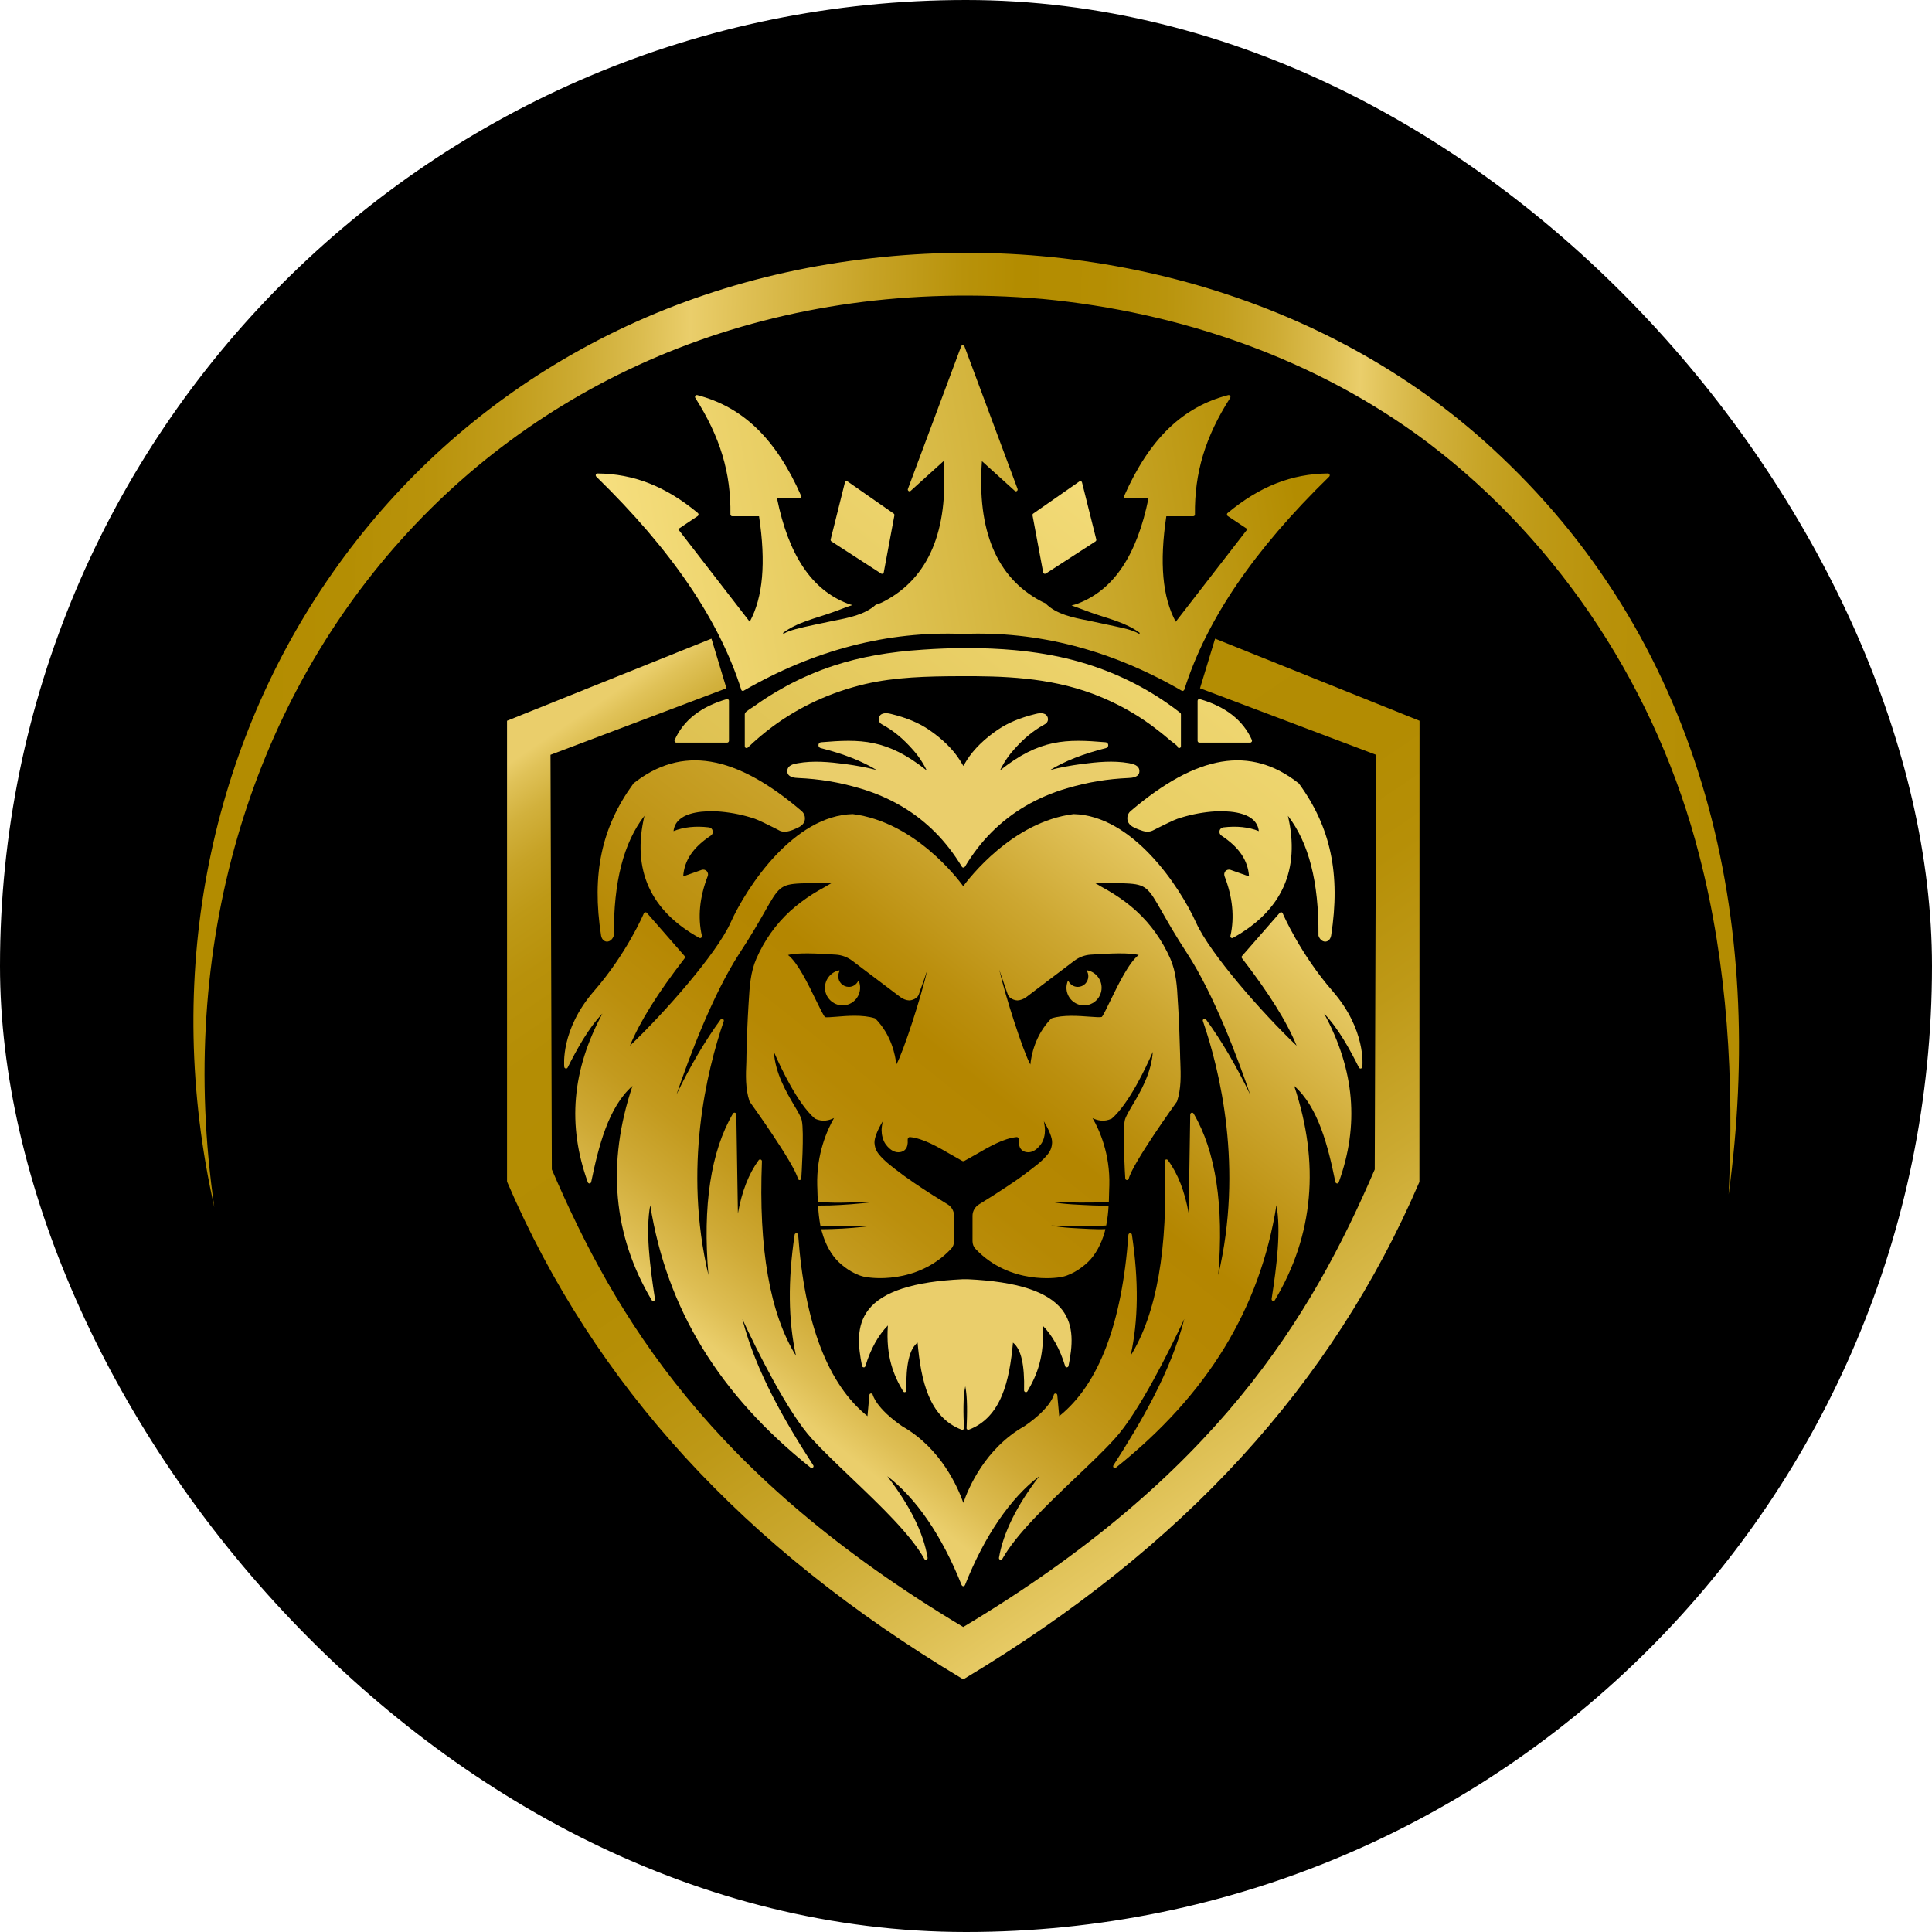 <svg xmlns="http://www.w3.org/2000/svg" fill="none" viewBox="0 0 16 16" height="16" width="16">
<rect fill="black" rx="8" height="16" width="16"></rect>
<path fill="url(#paint0_linear_5180_3351)" d="M5.601 6.15C5.596 6.15 5.591 6.147 5.588 6.143C5.586 6.139 5.585 6.134 5.587 6.129C5.659 5.966 5.804 5.852 6.018 5.79C6.022 5.788 6.027 5.789 6.031 5.792C6.034 5.795 6.037 5.799 6.037 5.804V6.135C6.037 6.143 6.03 6.15 6.022 6.15H5.601Z"></path>
<path fill="url(#paint1_linear_5180_3351)" d="M5.247 6.487C5.646 6.173 6.089 6.247 6.64 6.718C6.667 6.742 6.674 6.783 6.657 6.814C6.639 6.843 6.606 6.856 6.579 6.867L6.573 6.87C6.569 6.871 6.564 6.873 6.56 6.875C6.532 6.885 6.495 6.895 6.46 6.881C6.452 6.877 6.435 6.868 6.414 6.857C6.362 6.831 6.283 6.792 6.252 6.781C6.163 6.751 6.069 6.731 5.972 6.722C5.914 6.717 5.715 6.705 5.624 6.79C5.597 6.815 5.582 6.846 5.578 6.883C5.662 6.849 5.761 6.839 5.871 6.852C5.887 6.854 5.899 6.865 5.902 6.88C5.906 6.896 5.9 6.911 5.887 6.92C5.74 7.017 5.667 7.125 5.658 7.258L5.811 7.204C5.826 7.199 5.842 7.203 5.853 7.214C5.863 7.226 5.867 7.242 5.861 7.256C5.794 7.429 5.777 7.595 5.813 7.751C5.814 7.756 5.812 7.762 5.807 7.766C5.803 7.769 5.796 7.77 5.791 7.767C5.385 7.542 5.232 7.202 5.337 6.756C5.164 6.98 5.081 7.304 5.084 7.744C5.084 7.746 5.083 7.747 5.083 7.749C5.073 7.779 5.051 7.798 5.027 7.798C5.026 7.798 5.026 7.798 5.025 7.798C5.007 7.797 4.985 7.784 4.978 7.749C4.899 7.24 4.981 6.852 5.245 6.49C5.245 6.489 5.246 6.488 5.247 6.487Z"></path>
<path fill="url(#paint2_linear_5180_3351)" d="M7.297 4.75L6.886 4.484C6.88 4.48 6.878 4.474 6.879 4.468L6.997 3.996C6.998 3.991 7.001 3.987 7.006 3.985C7.01 3.984 7.015 3.984 7.019 3.987L7.401 4.253C7.406 4.256 7.408 4.262 7.407 4.268L7.319 4.74C7.318 4.745 7.315 4.749 7.31 4.751C7.309 4.752 7.307 4.752 7.305 4.752C7.302 4.752 7.299 4.751 7.297 4.75Z"></path>
<path fill="url(#paint3_linear_5180_3351)" d="M8.639 4.74L8.551 4.268C8.55 4.262 8.552 4.256 8.557 4.253L8.939 3.987C8.943 3.984 8.948 3.984 8.952 3.985C8.957 3.987 8.96 3.991 8.961 3.996L9.079 4.468C9.08 4.474 9.078 4.48 9.072 4.484L8.661 4.75C8.659 4.751 8.656 4.752 8.653 4.752C8.652 4.752 8.65 4.752 8.648 4.751C8.643 4.749 8.64 4.745 8.639 4.74Z"></path>
<path fill="#EACE6B" d="M6.996 6.327C7.093 6.34 7.18 6.356 7.26 6.377C7.138 6.303 6.989 6.244 6.796 6.195C6.784 6.192 6.777 6.181 6.778 6.169C6.779 6.157 6.788 6.148 6.8 6.147C7.124 6.12 7.345 6.117 7.675 6.381C7.666 6.361 7.655 6.342 7.644 6.323C7.62 6.283 7.592 6.244 7.56 6.209C7.48 6.118 7.401 6.052 7.309 6.002C7.289 5.992 7.277 5.976 7.277 5.956C7.277 5.938 7.287 5.921 7.302 5.914C7.327 5.902 7.355 5.906 7.381 5.913C7.511 5.945 7.607 5.986 7.691 6.042C7.804 6.119 7.891 6.204 7.949 6.295C7.959 6.311 7.968 6.327 7.978 6.343C7.988 6.327 7.997 6.311 8.007 6.295C8.065 6.204 8.152 6.119 8.265 6.042C8.349 5.986 8.445 5.945 8.575 5.913C8.602 5.906 8.629 5.902 8.654 5.914C8.669 5.921 8.679 5.938 8.679 5.956C8.679 5.976 8.667 5.992 8.646 6.002C8.555 6.052 8.476 6.118 8.396 6.209C8.364 6.244 8.336 6.283 8.312 6.323C8.301 6.342 8.291 6.361 8.281 6.381C8.611 6.117 8.832 6.12 9.156 6.147C9.168 6.148 9.177 6.157 9.178 6.169C9.179 6.181 9.172 6.192 9.16 6.195C8.967 6.244 8.818 6.303 8.697 6.377C8.776 6.356 8.863 6.34 8.96 6.327C9.085 6.311 9.218 6.297 9.349 6.32C9.38 6.326 9.436 6.336 9.436 6.386C9.437 6.439 9.37 6.442 9.348 6.443C9.169 6.451 9.011 6.477 8.837 6.528C8.713 6.564 8.597 6.614 8.493 6.675C8.39 6.735 8.296 6.808 8.212 6.892C8.129 6.975 8.055 7.071 7.991 7.178C7.988 7.182 7.983 7.185 7.978 7.185C7.973 7.185 7.968 7.182 7.966 7.178C7.901 7.071 7.827 6.975 7.744 6.892C7.66 6.808 7.566 6.735 7.463 6.675C7.359 6.614 7.243 6.564 7.119 6.528C6.945 6.477 6.787 6.451 6.608 6.443C6.586 6.442 6.519 6.439 6.52 6.386C6.52 6.336 6.576 6.326 6.605 6.321C6.738 6.297 6.871 6.311 6.996 6.327Z"></path>
<path fill="url(#paint4_linear_5180_3351)" d="M9.598 6.055C9.543 6.011 9.485 5.97 9.427 5.933C9.309 5.858 9.181 5.795 9.048 5.745C8.682 5.609 8.303 5.598 7.945 5.6C7.677 5.601 7.415 5.607 7.165 5.665C6.881 5.732 6.622 5.851 6.396 6.019C6.326 6.071 6.258 6.129 6.193 6.191C6.19 6.194 6.186 6.195 6.183 6.195C6.181 6.195 6.179 6.195 6.177 6.194C6.171 6.192 6.168 6.186 6.168 6.18V5.915C6.168 5.901 6.182 5.889 6.239 5.853C6.245 5.849 6.25 5.846 6.252 5.844C6.28 5.824 6.308 5.805 6.337 5.786C6.395 5.748 6.455 5.713 6.515 5.68C6.64 5.613 6.772 5.556 6.91 5.511C7.124 5.441 7.364 5.398 7.644 5.38C7.757 5.372 7.868 5.368 7.974 5.367C7.988 5.367 8.003 5.367 8.017 5.367C8.15 5.367 8.28 5.373 8.402 5.384C8.576 5.4 8.74 5.428 8.889 5.467C9.177 5.543 9.441 5.665 9.674 5.829C9.708 5.852 9.742 5.878 9.774 5.903C9.778 5.906 9.78 5.91 9.78 5.915V6.18C9.78 6.189 9.774 6.195 9.765 6.195C9.757 6.195 9.751 6.189 9.751 6.18C9.747 6.174 9.71 6.145 9.696 6.135C9.688 6.129 9.683 6.125 9.68 6.122C9.653 6.099 9.626 6.076 9.598 6.055Z"></path>
<path fill="url(#paint5_linear_5180_3351)" d="M10.368 6.129C10.369 6.134 10.369 6.139 10.366 6.143C10.363 6.147 10.359 6.15 10.354 6.15H9.933C9.924 6.15 9.918 6.143 9.918 6.135V5.804C9.918 5.799 9.92 5.795 9.924 5.792C9.927 5.789 9.932 5.788 9.937 5.79C10.151 5.852 10.296 5.966 10.368 6.129Z"></path>
<path fill="url(#paint6_linear_5180_3351)" d="M11.008 3.947C10.383 4.556 9.991 5.133 9.808 5.712C9.806 5.716 9.803 5.719 9.799 5.721C9.797 5.722 9.796 5.722 9.793 5.722C9.791 5.722 9.789 5.721 9.786 5.72C9.204 5.382 8.593 5.224 7.974 5.25C7.352 5.224 6.742 5.383 6.159 5.72C6.156 5.722 6.151 5.722 6.147 5.721C6.143 5.719 6.139 5.716 6.139 5.712C5.955 5.133 5.562 4.556 4.938 3.947C4.934 3.942 4.932 3.936 4.935 3.93C4.937 3.925 4.943 3.922 4.948 3.921C5.25 3.924 5.514 4.028 5.78 4.249C5.783 4.252 5.785 4.257 5.785 4.262C5.785 4.266 5.782 4.27 5.779 4.273L5.616 4.382L6.209 5.149C6.319 4.946 6.344 4.66 6.286 4.275H6.064C6.06 4.275 6.056 4.274 6.054 4.271C6.051 4.268 6.049 4.265 6.049 4.26C6.054 3.916 5.964 3.618 5.758 3.295C5.755 3.29 5.755 3.283 5.759 3.278C5.762 3.273 5.768 3.271 5.774 3.272C6.153 3.37 6.427 3.635 6.635 4.107C6.638 4.112 6.638 4.117 6.634 4.121C6.632 4.125 6.627 4.128 6.622 4.128H6.435C6.531 4.598 6.722 4.883 7.016 4.997C7.03 5.003 7.045 5.007 7.059 5.011C7.004 5.028 6.95 5.052 6.894 5.071C6.756 5.121 6.603 5.152 6.484 5.242L6.489 5.249C6.519 5.23 6.555 5.22 6.59 5.21C6.661 5.19 6.838 5.155 6.912 5.139C7.026 5.117 7.164 5.09 7.253 5.008C7.278 5.001 7.302 4.991 7.326 4.978C7.691 4.784 7.856 4.394 7.814 3.819L7.542 4.065C7.537 4.07 7.53 4.07 7.524 4.066C7.519 4.062 7.516 4.055 7.519 4.049L7.96 2.868C7.963 2.857 7.982 2.857 7.987 2.868L8.427 4.049C8.429 4.055 8.427 4.062 8.422 4.066C8.416 4.07 8.409 4.07 8.404 4.065L8.132 3.819C8.09 4.394 8.254 4.784 8.62 4.978C8.633 4.985 8.645 4.991 8.658 4.996C8.746 5.088 8.892 5.116 9.011 5.139L9.227 5.185C9.297 5.201 9.371 5.213 9.434 5.249L9.44 5.242C9.32 5.152 9.167 5.121 9.029 5.071C8.977 5.053 8.925 5.031 8.874 5.014C8.893 5.01 8.911 5.004 8.93 4.997C9.224 4.883 9.415 4.598 9.511 4.128H9.324C9.319 4.128 9.314 4.125 9.311 4.121C9.309 4.117 9.308 4.112 9.31 4.107C9.519 3.635 9.793 3.37 10.172 3.272C10.178 3.271 10.184 3.273 10.187 3.278C10.191 3.283 10.191 3.29 10.188 3.295C9.981 3.618 9.892 3.916 9.896 4.26C9.897 4.265 9.895 4.268 9.892 4.271C9.89 4.274 9.886 4.275 9.882 4.275H9.659C9.601 4.66 9.627 4.946 9.737 5.149L10.331 4.382L10.167 4.273C10.163 4.27 10.161 4.266 10.161 4.262C10.161 4.257 10.162 4.252 10.166 4.249C10.432 4.028 10.696 3.924 10.998 3.921C11.004 3.921 11.009 3.925 11.011 3.93C11.014 3.936 11.012 3.942 11.008 3.947Z"></path>
<path fill="url(#paint7_linear_5180_3351)" d="M10.758 6.49C11.021 6.851 11.103 7.24 11.024 7.748C11.017 7.784 10.995 7.797 10.977 7.798C10.977 7.798 10.976 7.798 10.975 7.798C10.951 7.798 10.929 7.779 10.919 7.749C10.919 7.747 10.919 7.746 10.919 7.744C10.922 7.304 10.839 6.98 10.666 6.756C10.77 7.202 10.617 7.542 10.211 7.767C10.206 7.77 10.2 7.769 10.195 7.766C10.19 7.762 10.188 7.756 10.19 7.751C10.225 7.595 10.208 7.429 10.141 7.256C10.136 7.241 10.139 7.225 10.149 7.214C10.16 7.203 10.176 7.199 10.191 7.204L10.344 7.258C10.335 7.125 10.262 7.017 10.115 6.92C10.102 6.911 10.096 6.895 10.1 6.88C10.103 6.865 10.116 6.854 10.131 6.852C10.242 6.839 10.341 6.849 10.425 6.883C10.421 6.846 10.405 6.815 10.379 6.79C10.287 6.705 10.088 6.717 10.03 6.722C9.933 6.731 9.84 6.751 9.751 6.781C9.719 6.792 9.64 6.831 9.588 6.857C9.567 6.868 9.55 6.877 9.542 6.88C9.507 6.895 9.47 6.885 9.443 6.874C9.438 6.873 9.433 6.871 9.429 6.869L9.423 6.867C9.396 6.856 9.363 6.843 9.346 6.814C9.328 6.783 9.335 6.742 9.362 6.718C9.914 6.247 10.356 6.173 10.755 6.487C10.756 6.487 10.757 6.488 10.758 6.49Z"></path>
<path fill="#EACE6B" d="M8.849 11.312C8.848 11.319 8.842 11.323 8.835 11.324C8.829 11.325 8.822 11.32 8.821 11.313C8.778 11.172 8.715 11.059 8.634 10.977C8.653 11.236 8.585 11.392 8.509 11.522C8.505 11.528 8.499 11.531 8.492 11.529C8.486 11.527 8.481 11.521 8.481 11.515C8.486 11.3 8.456 11.172 8.389 11.119C8.36 11.435 8.293 11.737 8.024 11.84C8.023 11.841 8.021 11.841 8.019 11.841C8.016 11.841 8.013 11.84 8.011 11.839C8.007 11.836 8.004 11.831 8.005 11.826C8.01 11.712 8.013 11.575 7.994 11.48C7.974 11.575 7.978 11.712 7.983 11.826C7.983 11.831 7.981 11.836 7.977 11.839C7.973 11.841 7.968 11.842 7.963 11.84C7.694 11.737 7.627 11.435 7.599 11.119C7.531 11.172 7.502 11.3 7.506 11.515C7.506 11.521 7.502 11.527 7.496 11.529C7.489 11.531 7.483 11.528 7.479 11.522C7.402 11.392 7.335 11.236 7.353 10.977C7.273 11.059 7.21 11.172 7.167 11.313C7.165 11.32 7.16 11.325 7.153 11.324C7.146 11.323 7.14 11.319 7.139 11.312C7.106 11.149 7.089 10.98 7.192 10.847C7.309 10.696 7.565 10.613 7.974 10.594H8.013C8.013 10.594 8.014 10.594 8.014 10.594C8.423 10.613 8.679 10.696 8.796 10.847C8.899 10.98 8.882 11.149 8.849 11.312Z"></path>
<path fill="url(#paint8_linear_5180_3351)" d="M9.006 8.036C9.005 8.036 9.003 8.037 9.002 8.038C9.001 8.039 9.001 8.04 9.002 8.042C9.009 8.055 9.013 8.069 9.013 8.085C9.013 8.133 8.974 8.173 8.926 8.173C8.893 8.173 8.864 8.155 8.849 8.126C8.848 8.125 8.847 8.125 8.845 8.125C8.844 8.125 8.843 8.125 8.842 8.127C8.836 8.144 8.832 8.162 8.832 8.18C8.832 8.26 8.897 8.326 8.977 8.326C9.058 8.326 9.123 8.26 9.123 8.18C9.123 8.11 9.074 8.05 9.006 8.036ZM9.006 8.036C9.005 8.036 9.003 8.037 9.002 8.038C9.001 8.039 9.001 8.04 9.002 8.042C9.009 8.055 9.013 8.069 9.013 8.085C9.013 8.133 8.974 8.173 8.926 8.173C8.893 8.173 8.864 8.155 8.849 8.126C8.848 8.125 8.847 8.125 8.845 8.125C8.844 8.125 8.843 8.125 8.842 8.127C8.836 8.144 8.832 8.162 8.832 8.18C8.832 8.26 8.897 8.326 8.977 8.326C9.058 8.326 9.123 8.26 9.123 8.18C9.123 8.11 9.074 8.05 9.006 8.036ZM7.113 8.127C7.113 8.125 7.111 8.125 7.11 8.125C7.109 8.125 7.107 8.125 7.106 8.126C7.091 8.155 7.062 8.173 7.03 8.173C6.981 8.173 6.942 8.133 6.942 8.085C6.942 8.069 6.946 8.055 6.953 8.042C6.954 8.04 6.954 8.039 6.953 8.038C6.952 8.037 6.951 8.036 6.949 8.036C6.882 8.05 6.832 8.11 6.832 8.18C6.832 8.26 6.898 8.326 6.978 8.326C7.058 8.326 7.123 8.26 7.123 8.18C7.123 8.162 7.12 8.144 7.113 8.127ZM9.006 8.036C9.005 8.036 9.003 8.037 9.002 8.038C9.001 8.039 9.001 8.04 9.002 8.042C9.009 8.055 9.013 8.069 9.013 8.085C9.013 8.133 8.974 8.173 8.926 8.173C8.893 8.173 8.864 8.155 8.849 8.126C8.848 8.125 8.847 8.125 8.845 8.125C8.844 8.125 8.843 8.125 8.842 8.127C8.836 8.144 8.832 8.162 8.832 8.18C8.832 8.26 8.897 8.326 8.977 8.326C9.058 8.326 9.123 8.26 9.123 8.18C9.123 8.11 9.074 8.05 9.006 8.036ZM7.113 8.127C7.113 8.125 7.111 8.125 7.11 8.125C7.109 8.125 7.107 8.125 7.106 8.126C7.091 8.155 7.062 8.173 7.03 8.173C6.981 8.173 6.942 8.133 6.942 8.085C6.942 8.069 6.946 8.055 6.953 8.042C6.954 8.04 6.954 8.039 6.953 8.038C6.952 8.037 6.951 8.036 6.949 8.036C6.882 8.05 6.832 8.11 6.832 8.18C6.832 8.26 6.898 8.326 6.978 8.326C7.058 8.326 7.123 8.26 7.123 8.18C7.123 8.162 7.12 8.144 7.113 8.127ZM9.006 8.036C9.005 8.036 9.003 8.037 9.002 8.038C9.001 8.039 9.001 8.04 9.002 8.042C9.009 8.055 9.013 8.069 9.013 8.085C9.013 8.133 8.974 8.173 8.926 8.173C8.893 8.173 8.864 8.155 8.849 8.126C8.848 8.125 8.847 8.125 8.845 8.125C8.844 8.125 8.843 8.125 8.842 8.127C8.836 8.144 8.832 8.162 8.832 8.18C8.832 8.26 8.897 8.326 8.977 8.326C9.058 8.326 9.123 8.26 9.123 8.18C9.123 8.11 9.074 8.05 9.006 8.036ZM7.113 8.127C7.113 8.125 7.111 8.125 7.11 8.125C7.109 8.125 7.107 8.125 7.106 8.126C7.091 8.155 7.062 8.173 7.03 8.173C6.981 8.173 6.942 8.133 6.942 8.085C6.942 8.069 6.946 8.055 6.953 8.042C6.954 8.04 6.954 8.039 6.953 8.038C6.952 8.037 6.951 8.036 6.949 8.036C6.882 8.05 6.832 8.11 6.832 8.18C6.832 8.26 6.898 8.326 6.978 8.326C7.058 8.326 7.123 8.26 7.123 8.18C7.123 8.162 7.12 8.144 7.113 8.127ZM9.006 8.036C9.005 8.036 9.003 8.037 9.002 8.038C9.001 8.039 9.001 8.04 9.002 8.042C9.009 8.055 9.013 8.069 9.013 8.085C9.013 8.133 8.974 8.173 8.926 8.173C8.893 8.173 8.864 8.155 8.849 8.126C8.848 8.125 8.847 8.125 8.845 8.125C8.844 8.125 8.843 8.125 8.842 8.127C8.836 8.144 8.832 8.162 8.832 8.18C8.832 8.26 8.897 8.326 8.977 8.326C9.058 8.326 9.123 8.26 9.123 8.18C9.123 8.11 9.074 8.05 9.006 8.036ZM7.113 8.127C7.113 8.125 7.111 8.125 7.11 8.125C7.109 8.125 7.107 8.125 7.106 8.126C7.091 8.155 7.062 8.173 7.03 8.173C6.981 8.173 6.942 8.133 6.942 8.085C6.942 8.069 6.946 8.055 6.953 8.042C6.954 8.04 6.954 8.039 6.953 8.038C6.952 8.037 6.951 8.036 6.949 8.036C6.882 8.05 6.832 8.11 6.832 8.18C6.832 8.26 6.898 8.326 6.978 8.326C7.058 8.326 7.123 8.26 7.123 8.18C7.123 8.162 7.12 8.144 7.113 8.127ZM9.006 8.036C9.005 8.036 9.003 8.037 9.002 8.038C9.001 8.039 9.001 8.04 9.002 8.042C9.009 8.055 9.013 8.069 9.013 8.085C9.013 8.133 8.974 8.173 8.926 8.173C8.893 8.173 8.864 8.155 8.849 8.126C8.848 8.125 8.847 8.125 8.845 8.125C8.844 8.125 8.843 8.125 8.842 8.127C8.836 8.144 8.832 8.162 8.832 8.18C8.832 8.26 8.897 8.326 8.977 8.326C9.058 8.326 9.123 8.26 9.123 8.18C9.123 8.11 9.074 8.05 9.006 8.036ZM7.113 8.127C7.113 8.125 7.111 8.125 7.11 8.125C7.109 8.125 7.107 8.125 7.106 8.126C7.091 8.155 7.062 8.173 7.03 8.173C6.981 8.173 6.942 8.133 6.942 8.085C6.942 8.069 6.946 8.055 6.953 8.042C6.954 8.04 6.954 8.039 6.953 8.038C6.952 8.037 6.951 8.036 6.949 8.036C6.882 8.05 6.832 8.11 6.832 8.18C6.832 8.26 6.898 8.326 6.978 8.326C7.058 8.326 7.123 8.26 7.123 8.18C7.123 8.162 7.12 8.144 7.113 8.127ZM9.006 8.036C9.005 8.036 9.003 8.037 9.002 8.038C9.001 8.039 9.001 8.04 9.002 8.042C9.009 8.055 9.013 8.069 9.013 8.085C9.013 8.133 8.974 8.173 8.926 8.173C8.893 8.173 8.864 8.155 8.849 8.126C8.848 8.125 8.847 8.125 8.845 8.125C8.844 8.125 8.843 8.125 8.842 8.127C8.836 8.144 8.832 8.162 8.832 8.18C8.832 8.26 8.897 8.326 8.977 8.326C9.058 8.326 9.123 8.26 9.123 8.18C9.123 8.11 9.074 8.05 9.006 8.036ZM7.113 8.127C7.113 8.125 7.111 8.125 7.11 8.125C7.109 8.125 7.107 8.125 7.106 8.126C7.091 8.155 7.062 8.173 7.03 8.173C6.981 8.173 6.942 8.133 6.942 8.085C6.942 8.069 6.946 8.055 6.953 8.042C6.954 8.04 6.954 8.039 6.953 8.038C6.952 8.037 6.951 8.036 6.949 8.036C6.882 8.05 6.832 8.11 6.832 8.18C6.832 8.26 6.898 8.326 6.978 8.326C7.058 8.326 7.123 8.26 7.123 8.18C7.123 8.162 7.12 8.144 7.113 8.127ZM9.006 8.036C9.005 8.036 9.003 8.037 9.002 8.038C9.001 8.039 9.001 8.04 9.002 8.042C9.009 8.055 9.013 8.069 9.013 8.085C9.013 8.133 8.974 8.173 8.926 8.173C8.893 8.173 8.864 8.155 8.849 8.126C8.848 8.125 8.847 8.125 8.845 8.125C8.844 8.125 8.843 8.125 8.842 8.127C8.836 8.144 8.832 8.162 8.832 8.18C8.832 8.26 8.897 8.326 8.977 8.326C9.058 8.326 9.123 8.26 9.123 8.18C9.123 8.11 9.074 8.05 9.006 8.036ZM11.037 8.209C10.767 7.899 10.624 7.568 10.623 7.564C10.621 7.56 10.617 7.556 10.612 7.555C10.607 7.555 10.602 7.556 10.598 7.56L10.286 7.917C10.281 7.922 10.281 7.93 10.286 7.936C10.509 8.225 10.658 8.463 10.738 8.66C10.451 8.387 10.022 7.898 9.907 7.644C9.768 7.337 9.378 6.754 8.891 6.742C8.382 6.806 8.024 7.276 7.977 7.339C7.931 7.276 7.574 6.806 7.062 6.742C6.577 6.754 6.187 7.337 6.049 7.644C5.934 7.898 5.504 8.387 5.217 8.66C5.298 8.463 5.446 8.225 5.67 7.936C5.674 7.93 5.674 7.922 5.669 7.917L5.357 7.56C5.354 7.556 5.349 7.555 5.344 7.555C5.339 7.556 5.335 7.56 5.332 7.564C5.331 7.568 5.189 7.899 4.918 8.209C4.642 8.527 4.672 8.824 4.673 8.836C4.674 8.843 4.679 8.848 4.686 8.849C4.692 8.85 4.698 8.847 4.701 8.841C4.776 8.692 4.873 8.514 4.989 8.394C4.737 8.861 4.697 9.319 4.868 9.791C4.87 9.797 4.876 9.801 4.883 9.801C4.889 9.8 4.895 9.795 4.896 9.789C4.957 9.494 5.038 9.169 5.238 8.993C5.023 9.634 5.077 10.231 5.397 10.767C5.401 10.773 5.408 10.776 5.415 10.773C5.421 10.771 5.426 10.764 5.424 10.757C5.38 10.475 5.346 10.188 5.385 9.981C5.522 10.84 5.957 11.551 6.713 12.154C6.719 12.159 6.727 12.158 6.732 12.154C6.738 12.149 6.739 12.141 6.735 12.135C6.505 11.779 6.26 11.362 6.148 10.924C6.263 11.172 6.521 11.695 6.726 11.918C6.816 12.016 6.929 12.123 7.048 12.237C7.29 12.468 7.541 12.707 7.655 12.91C7.658 12.917 7.666 12.919 7.672 12.917C7.679 12.915 7.683 12.908 7.682 12.901C7.648 12.694 7.535 12.468 7.348 12.225C7.586 12.405 7.802 12.72 7.963 13.125C7.963 13.125 7.963 13.125 7.963 13.126L7.964 13.126C7.964 13.127 7.965 13.128 7.965 13.128C7.965 13.129 7.965 13.129 7.965 13.129C7.967 13.131 7.968 13.132 7.97 13.134C7.97 13.134 7.97 13.134 7.971 13.134C7.971 13.134 7.972 13.135 7.972 13.135C7.973 13.136 7.973 13.136 7.974 13.136C7.975 13.136 7.976 13.136 7.977 13.136C7.978 13.136 7.978 13.136 7.979 13.136C7.979 13.136 7.979 13.136 7.98 13.136C7.98 13.136 7.981 13.136 7.981 13.136C7.982 13.135 7.984 13.135 7.985 13.134C7.986 13.134 7.987 13.134 7.987 13.133L7.988 13.132C7.988 13.132 7.989 13.131 7.989 13.13C7.991 13.129 7.991 13.128 7.992 13.126C8.152 12.721 8.369 12.405 8.607 12.225C8.42 12.468 8.308 12.695 8.273 12.901C8.272 12.908 8.276 12.915 8.283 12.917C8.29 12.919 8.297 12.917 8.301 12.91C8.415 12.707 8.665 12.468 8.907 12.237C9.027 12.123 9.14 12.016 9.229 11.918C9.433 11.697 9.693 11.167 9.808 10.923C9.695 11.362 9.45 11.779 9.221 12.135C9.217 12.141 9.218 12.149 9.223 12.154C9.228 12.158 9.236 12.159 9.242 12.154C9.998 11.551 10.434 10.84 10.571 9.981C10.609 10.188 10.575 10.475 10.531 10.757C10.53 10.764 10.534 10.771 10.54 10.773C10.547 10.776 10.555 10.773 10.558 10.767C10.879 10.231 10.932 9.634 10.718 8.993C10.918 9.169 10.999 9.494 11.059 9.789C11.061 9.795 11.066 9.8 11.073 9.801C11.079 9.801 11.085 9.797 11.087 9.791C11.258 9.319 11.219 8.861 10.966 8.394C11.082 8.514 11.18 8.692 11.254 8.841C11.257 8.847 11.264 8.85 11.27 8.849C11.276 8.848 11.281 8.843 11.282 8.836C11.284 8.824 11.313 8.527 11.037 8.209ZM8.302 8.109C8.312 8.138 8.322 8.166 8.332 8.195L8.343 8.227C8.348 8.24 8.352 8.253 8.367 8.264C8.385 8.277 8.405 8.284 8.426 8.285C8.449 8.284 8.476 8.275 8.5 8.257C8.502 8.256 8.895 7.958 8.895 7.958C8.936 7.927 8.983 7.909 9.033 7.906C9.194 7.895 9.352 7.888 9.43 7.909C9.351 7.969 9.263 8.148 9.198 8.282C9.168 8.344 9.134 8.415 9.124 8.422C9.113 8.426 9.07 8.423 9.028 8.42C8.934 8.413 8.805 8.403 8.71 8.433C8.708 8.434 8.706 8.435 8.704 8.437C8.572 8.573 8.54 8.742 8.533 8.816C8.472 8.705 8.325 8.248 8.275 8.029C8.283 8.055 8.293 8.082 8.302 8.109ZM7.06 7.958C7.06 7.958 7.454 8.256 7.456 8.257C7.479 8.275 7.507 8.284 7.53 8.285C7.55 8.284 7.571 8.277 7.588 8.264C7.603 8.253 7.607 8.24 7.612 8.227L7.623 8.195C7.633 8.166 7.644 8.138 7.654 8.109C7.663 8.082 7.672 8.056 7.681 8.029C7.631 8.248 7.484 8.705 7.423 8.816C7.415 8.742 7.384 8.573 7.251 8.437C7.249 8.435 7.247 8.434 7.245 8.433C7.195 8.417 7.136 8.412 7.078 8.412C7.025 8.412 6.972 8.416 6.928 8.42C6.886 8.423 6.842 8.427 6.833 8.423C6.822 8.415 6.787 8.344 6.757 8.282C6.692 8.148 6.605 7.969 6.526 7.909C6.603 7.888 6.761 7.895 6.922 7.906C6.972 7.909 7.02 7.927 7.06 7.958ZM9.962 8.456C10.104 8.87 10.298 9.671 10.089 10.56C10.137 9.984 10.068 9.534 9.885 9.222C9.881 9.216 9.875 9.213 9.868 9.215C9.862 9.217 9.857 9.223 9.857 9.229L9.844 10.048C9.812 9.868 9.755 9.72 9.672 9.608C9.668 9.603 9.662 9.6 9.655 9.603C9.649 9.605 9.645 9.611 9.645 9.617C9.674 10.339 9.579 10.88 9.363 11.228C9.428 10.935 9.431 10.607 9.374 10.225C9.373 10.218 9.367 10.213 9.359 10.213C9.352 10.213 9.346 10.219 9.345 10.226C9.292 10.96 9.1 11.465 8.772 11.728L8.756 11.553C8.755 11.546 8.749 11.54 8.742 11.54C8.734 11.54 8.728 11.545 8.727 11.552C8.727 11.553 8.703 11.661 8.484 11.811C8.157 11.996 8.019 12.326 7.978 12.446C7.935 12.323 7.795 11.995 7.472 11.812C7.253 11.661 7.229 11.553 7.228 11.552C7.227 11.545 7.221 11.54 7.214 11.54C7.214 11.54 7.214 11.54 7.213 11.54C7.206 11.54 7.2 11.546 7.2 11.553L7.184 11.728C6.856 11.465 6.663 10.96 6.61 10.226C6.609 10.219 6.603 10.213 6.596 10.213C6.588 10.213 6.582 10.218 6.581 10.225C6.524 10.606 6.528 10.935 6.592 11.228C6.376 10.88 6.281 10.339 6.31 9.617C6.31 9.611 6.306 9.605 6.3 9.603C6.294 9.6 6.287 9.603 6.283 9.608C6.201 9.72 6.143 9.868 6.111 10.05L6.098 9.229C6.098 9.223 6.093 9.217 6.087 9.215C6.08 9.213 6.074 9.216 6.07 9.222C5.887 9.535 5.818 9.984 5.867 10.56C5.657 9.671 5.852 8.87 5.994 8.456C5.996 8.45 5.993 8.442 5.986 8.439C5.98 8.435 5.972 8.437 5.968 8.443C5.84 8.618 5.717 8.826 5.602 9.065C5.706 8.76 5.902 8.236 6.124 7.895C6.223 7.744 6.287 7.632 6.334 7.549C6.445 7.353 6.462 7.323 6.631 7.316C6.758 7.311 6.837 7.312 6.884 7.315C6.875 7.32 6.866 7.325 6.856 7.331C6.847 7.337 6.84 7.341 6.836 7.343C6.798 7.364 6.763 7.383 6.732 7.403C6.663 7.447 6.6 7.494 6.544 7.545C6.424 7.655 6.33 7.788 6.264 7.939C6.215 8.051 6.208 8.171 6.201 8.288C6.2 8.304 6.199 8.32 6.198 8.336C6.191 8.449 6.186 8.575 6.182 8.731C6.182 8.752 6.181 8.772 6.181 8.793C6.176 8.902 6.172 9.015 6.207 9.12C6.208 9.121 6.208 9.123 6.209 9.124C6.213 9.129 6.575 9.632 6.608 9.761C6.609 9.768 6.616 9.773 6.623 9.773C6.63 9.772 6.636 9.766 6.636 9.759C6.637 9.743 6.661 9.372 6.64 9.279C6.634 9.25 6.609 9.208 6.578 9.156C6.514 9.047 6.42 8.889 6.409 8.711C6.467 8.845 6.606 9.14 6.748 9.263C6.749 9.264 6.75 9.265 6.751 9.265C6.812 9.293 6.867 9.279 6.907 9.259C6.851 9.357 6.761 9.556 6.768 9.817L6.769 9.844C6.77 9.881 6.771 9.918 6.773 9.955C6.806 9.956 6.839 9.957 6.872 9.959C6.987 9.964 7.112 9.953 7.222 9.956C7.106 9.97 6.989 9.979 6.872 9.983C6.841 9.983 6.808 9.984 6.775 9.984C6.778 10.04 6.784 10.096 6.794 10.15C6.829 10.151 6.863 10.152 6.898 10.155C7.004 10.159 7.121 10.148 7.222 10.152C7.115 10.165 7.007 10.175 6.898 10.178C6.868 10.179 6.835 10.18 6.801 10.18C6.803 10.188 6.805 10.197 6.808 10.205C6.835 10.304 6.885 10.393 6.944 10.45C7.003 10.507 7.097 10.57 7.187 10.578C7.19 10.579 7.588 10.646 7.875 10.344C7.892 10.327 7.901 10.304 7.901 10.279V10.068C7.901 10.03 7.881 9.994 7.848 9.974C7.807 9.949 7.767 9.924 7.727 9.899C7.669 9.862 7.617 9.828 7.569 9.795C7.507 9.753 7.457 9.716 7.412 9.681C7.382 9.657 7.347 9.631 7.317 9.601C7.288 9.573 7.261 9.543 7.249 9.506C7.246 9.494 7.243 9.48 7.242 9.465C7.24 9.422 7.271 9.352 7.31 9.287C7.305 9.314 7.301 9.34 7.301 9.36C7.301 9.394 7.31 9.443 7.336 9.478C7.373 9.527 7.414 9.549 7.457 9.541C7.488 9.535 7.523 9.513 7.517 9.438C7.517 9.432 7.519 9.426 7.523 9.422C7.527 9.418 7.533 9.416 7.538 9.417C7.645 9.428 7.765 9.497 7.88 9.564C7.91 9.581 7.94 9.598 7.97 9.615C7.975 9.617 7.981 9.617 7.985 9.615C8.015 9.598 8.045 9.581 8.076 9.564C8.191 9.497 8.31 9.428 8.418 9.417C8.423 9.416 8.428 9.418 8.432 9.422C8.437 9.426 8.439 9.432 8.438 9.438C8.432 9.513 8.467 9.535 8.498 9.541C8.542 9.549 8.582 9.527 8.619 9.478C8.646 9.443 8.654 9.394 8.654 9.36C8.654 9.34 8.65 9.313 8.645 9.286C8.684 9.352 8.716 9.422 8.713 9.465C8.712 9.48 8.71 9.494 8.706 9.506C8.695 9.543 8.667 9.573 8.639 9.601C8.609 9.631 8.574 9.657 8.543 9.681C8.497 9.717 8.446 9.755 8.386 9.795C8.334 9.83 8.281 9.865 8.228 9.899C8.188 9.924 8.148 9.949 8.108 9.974C8.075 9.994 8.054 10.03 8.054 10.068V10.279C8.054 10.304 8.063 10.327 8.08 10.344C8.367 10.646 8.765 10.579 8.768 10.579C8.858 10.57 8.953 10.507 9.012 10.45C9.071 10.393 9.12 10.304 9.148 10.205C9.15 10.197 9.153 10.188 9.154 10.179C9.111 10.181 9.068 10.179 9.029 10.178C8.923 10.172 8.804 10.17 8.705 10.149C8.858 10.156 9.01 10.158 9.161 10.149C9.172 10.095 9.178 10.04 9.181 9.984C9.137 9.985 9.095 9.984 9.055 9.983C8.94 9.977 8.813 9.975 8.705 9.953C8.864 9.96 9.024 9.962 9.183 9.955C9.184 9.918 9.185 9.881 9.186 9.844L9.187 9.817C9.194 9.556 9.105 9.357 9.048 9.26C9.088 9.279 9.144 9.293 9.204 9.265C9.205 9.265 9.206 9.264 9.208 9.263C9.349 9.14 9.489 8.845 9.547 8.711C9.535 8.889 9.442 9.047 9.377 9.155C9.346 9.208 9.321 9.25 9.315 9.279C9.295 9.372 9.318 9.743 9.319 9.759C9.319 9.766 9.325 9.772 9.332 9.773C9.339 9.773 9.346 9.768 9.348 9.761C9.38 9.632 9.742 9.129 9.746 9.124C9.747 9.123 9.748 9.121 9.748 9.12C9.783 9.015 9.779 8.902 9.775 8.793C9.774 8.772 9.773 8.752 9.773 8.731C9.769 8.579 9.764 8.45 9.757 8.336L9.754 8.29C9.748 8.172 9.741 8.052 9.692 7.939C9.625 7.788 9.531 7.655 9.411 7.545C9.356 7.495 9.293 7.447 9.223 7.403C9.192 7.383 9.158 7.364 9.12 7.343C9.115 7.341 9.108 7.337 9.1 7.331C9.09 7.325 9.08 7.32 9.072 7.315C9.118 7.312 9.197 7.311 9.324 7.316C9.493 7.323 9.51 7.353 9.622 7.549C9.669 7.632 9.733 7.745 9.831 7.895C10.054 8.236 10.25 8.762 10.354 9.066C10.238 8.826 10.115 8.617 9.988 8.443C9.983 8.437 9.975 8.435 9.969 8.439C9.962 8.442 9.959 8.45 9.962 8.456ZM8.977 8.326C9.058 8.326 9.123 8.26 9.123 8.18C9.123 8.11 9.074 8.05 9.006 8.036C9.005 8.036 9.003 8.037 9.002 8.038C9.001 8.039 9.001 8.04 9.002 8.042C9.009 8.055 9.013 8.069 9.013 8.085C9.013 8.133 8.974 8.173 8.926 8.173C8.893 8.173 8.864 8.155 8.849 8.126C8.848 8.125 8.847 8.125 8.845 8.125C8.844 8.125 8.843 8.125 8.842 8.127C8.836 8.144 8.832 8.162 8.832 8.18C8.832 8.26 8.897 8.326 8.977 8.326ZM6.978 8.326C7.058 8.326 7.123 8.26 7.123 8.18C7.123 8.162 7.12 8.144 7.113 8.127C7.113 8.125 7.111 8.125 7.11 8.125C7.109 8.125 7.107 8.125 7.106 8.126C7.091 8.155 7.062 8.173 7.03 8.173C6.981 8.173 6.942 8.133 6.942 8.085C6.942 8.069 6.946 8.055 6.953 8.042C6.954 8.04 6.954 8.039 6.953 8.038C6.952 8.037 6.951 8.036 6.949 8.036C6.882 8.05 6.832 8.11 6.832 8.18C6.832 8.26 6.898 8.326 6.978 8.326ZM9.006 8.036C9.005 8.036 9.003 8.037 9.002 8.038C9.001 8.039 9.001 8.04 9.002 8.042C9.009 8.055 9.013 8.069 9.013 8.085C9.013 8.133 8.974 8.173 8.926 8.173C8.893 8.173 8.864 8.155 8.849 8.126C8.848 8.125 8.847 8.125 8.845 8.125C8.844 8.125 8.843 8.125 8.842 8.127C8.836 8.144 8.832 8.162 8.832 8.18C8.832 8.26 8.897 8.326 8.977 8.326C9.058 8.326 9.123 8.26 9.123 8.18C9.123 8.11 9.074 8.05 9.006 8.036ZM7.113 8.127C7.113 8.125 7.111 8.125 7.11 8.125C7.109 8.125 7.107 8.125 7.106 8.126C7.091 8.155 7.062 8.173 7.03 8.173C6.981 8.173 6.942 8.133 6.942 8.085C6.942 8.069 6.946 8.055 6.953 8.042C6.954 8.04 6.954 8.039 6.953 8.038C6.952 8.037 6.951 8.036 6.949 8.036C6.882 8.05 6.832 8.11 6.832 8.18C6.832 8.26 6.898 8.326 6.978 8.326C7.058 8.326 7.123 8.26 7.123 8.18C7.123 8.162 7.12 8.144 7.113 8.127ZM9.006 8.036C9.005 8.036 9.003 8.037 9.002 8.038C9.001 8.039 9.001 8.04 9.002 8.042C9.009 8.055 9.013 8.069 9.013 8.085C9.013 8.133 8.974 8.173 8.926 8.173C8.893 8.173 8.864 8.155 8.849 8.126C8.848 8.125 8.847 8.125 8.845 8.125C8.844 8.125 8.843 8.125 8.842 8.127C8.836 8.144 8.832 8.162 8.832 8.18C8.832 8.26 8.897 8.326 8.977 8.326C9.058 8.326 9.123 8.26 9.123 8.18C9.123 8.11 9.074 8.05 9.006 8.036ZM7.113 8.127C7.113 8.125 7.111 8.125 7.11 8.125C7.109 8.125 7.107 8.125 7.106 8.126C7.091 8.155 7.062 8.173 7.03 8.173C6.981 8.173 6.942 8.133 6.942 8.085C6.942 8.069 6.946 8.055 6.953 8.042C6.954 8.04 6.954 8.039 6.953 8.038C6.952 8.037 6.951 8.036 6.949 8.036C6.882 8.05 6.832 8.11 6.832 8.18C6.832 8.26 6.898 8.326 6.978 8.326C7.058 8.326 7.123 8.26 7.123 8.18C7.123 8.162 7.12 8.144 7.113 8.127ZM9.006 8.036C9.005 8.036 9.003 8.037 9.002 8.038C9.001 8.039 9.001 8.04 9.002 8.042C9.009 8.055 9.013 8.069 9.013 8.085C9.013 8.133 8.974 8.173 8.926 8.173C8.893 8.173 8.864 8.155 8.849 8.126C8.848 8.125 8.847 8.125 8.845 8.125C8.844 8.125 8.843 8.125 8.842 8.127C8.836 8.144 8.832 8.162 8.832 8.18C8.832 8.26 8.897 8.326 8.977 8.326C9.058 8.326 9.123 8.26 9.123 8.18C9.123 8.11 9.074 8.05 9.006 8.036ZM7.113 8.127C7.113 8.125 7.111 8.125 7.11 8.125C7.109 8.125 7.107 8.125 7.106 8.126C7.091 8.155 7.062 8.173 7.03 8.173C6.981 8.173 6.942 8.133 6.942 8.085C6.942 8.069 6.946 8.055 6.953 8.042C6.954 8.04 6.954 8.039 6.953 8.038C6.952 8.037 6.951 8.036 6.949 8.036C6.882 8.05 6.832 8.11 6.832 8.18C6.832 8.26 6.898 8.326 6.978 8.326C7.058 8.326 7.123 8.26 7.123 8.18C7.123 8.162 7.12 8.144 7.113 8.127ZM9.006 8.036C9.005 8.036 9.003 8.037 9.002 8.038C9.001 8.039 9.001 8.04 9.002 8.042C9.009 8.055 9.013 8.069 9.013 8.085C9.013 8.133 8.974 8.173 8.926 8.173C8.893 8.173 8.864 8.155 8.849 8.126C8.848 8.125 8.847 8.125 8.845 8.125C8.844 8.125 8.843 8.125 8.842 8.127C8.836 8.144 8.832 8.162 8.832 8.18C8.832 8.26 8.897 8.326 8.977 8.326C9.058 8.326 9.123 8.26 9.123 8.18C9.123 8.11 9.074 8.05 9.006 8.036ZM7.113 8.127C7.113 8.125 7.111 8.125 7.11 8.125C7.109 8.125 7.107 8.125 7.106 8.126C7.091 8.155 7.062 8.173 7.03 8.173C6.981 8.173 6.942 8.133 6.942 8.085C6.942 8.069 6.946 8.055 6.953 8.042C6.954 8.04 6.954 8.039 6.953 8.038C6.952 8.037 6.951 8.036 6.949 8.036C6.882 8.05 6.832 8.11 6.832 8.18C6.832 8.26 6.898 8.326 6.978 8.326C7.058 8.326 7.123 8.26 7.123 8.18C7.123 8.162 7.12 8.144 7.113 8.127ZM7.113 8.127C7.113 8.125 7.111 8.125 7.11 8.125C7.109 8.125 7.107 8.125 7.106 8.126C7.091 8.155 7.062 8.173 7.03 8.173C6.981 8.173 6.942 8.133 6.942 8.085C6.942 8.069 6.946 8.055 6.953 8.042C6.954 8.04 6.954 8.039 6.953 8.038C6.952 8.037 6.951 8.036 6.949 8.036C6.882 8.05 6.832 8.11 6.832 8.18C6.832 8.26 6.898 8.326 6.978 8.326C7.058 8.326 7.123 8.26 7.123 8.18C7.123 8.162 7.12 8.144 7.113 8.127ZM9.006 8.036C9.005 8.036 9.003 8.037 9.002 8.038C9.001 8.039 9.001 8.04 9.002 8.042C9.009 8.055 9.013 8.069 9.013 8.085C9.013 8.133 8.974 8.173 8.926 8.173C8.893 8.173 8.864 8.155 8.849 8.126C8.848 8.125 8.847 8.125 8.845 8.125C8.844 8.125 8.843 8.125 8.842 8.127C8.836 8.144 8.832 8.162 8.832 8.18C8.832 8.26 8.897 8.326 8.977 8.326C9.058 8.326 9.123 8.26 9.123 8.18C9.123 8.11 9.074 8.05 9.006 8.036ZM9.006 8.036C9.005 8.036 9.003 8.037 9.002 8.038C9.001 8.039 9.001 8.04 9.002 8.042C9.009 8.055 9.013 8.069 9.013 8.085C9.013 8.133 8.974 8.173 8.926 8.173C8.893 8.173 8.864 8.155 8.849 8.126C8.848 8.125 8.847 8.125 8.845 8.125C8.844 8.125 8.843 8.125 8.842 8.127C8.836 8.144 8.832 8.162 8.832 8.18C8.832 8.26 8.897 8.326 8.977 8.326C9.058 8.326 9.123 8.26 9.123 8.18C9.123 8.11 9.074 8.05 9.006 8.036ZM7.113 8.127C7.113 8.125 7.111 8.125 7.11 8.125C7.109 8.125 7.107 8.125 7.106 8.126C7.091 8.155 7.062 8.173 7.03 8.173C6.981 8.173 6.942 8.133 6.942 8.085C6.942 8.069 6.946 8.055 6.953 8.042C6.954 8.04 6.954 8.039 6.953 8.038C6.952 8.037 6.951 8.036 6.949 8.036C6.882 8.05 6.832 8.11 6.832 8.18C6.832 8.26 6.898 8.326 6.978 8.326C7.058 8.326 7.123 8.26 7.123 8.18C7.123 8.162 7.12 8.144 7.113 8.127Z"></path>
<path fill="url(#paint9_linear_5180_3351)" d="M10.063 5.289L11.756 5.969L11.755 9.788C11.033 11.469 9.8 12.815 7.987 13.902L7.984 13.904H7.971L7.968 13.902C6.154 12.815 4.922 11.469 4.2 9.788L4.199 9.782V5.969L4.209 5.965L5.892 5.289L6.016 5.7L4.559 6.251L4.57 9.685C5.098 10.911 5.877 12.218 7.977 13.474C10.077 12.218 10.857 10.911 11.385 9.685L11.396 6.251L9.938 5.7L10.063 5.289Z"></path>
<path fill="url(#paint10_linear_5180_3351)" d="M14.316 9.891C14.361 8.95 14.309 7.998 14.073 7.085C13.728 5.734 12.933 4.505 11.824 3.665C10.903 2.972 9.777 2.585 8.637 2.476C4.239 2.095 1.147 5.669 1.775 9.998C0.919 6.194 3.315 2.571 7.223 2.138C9.077 1.926 11.056 2.472 12.424 3.775C14.122 5.375 14.625 7.636 14.316 9.891Z"></path>
<defs>
<linearGradient gradientUnits="userSpaceOnUse" y2="1.436" x2="9.599" y1="12.629" x1="0.68" id="paint0_linear_5180_3351">
<stop stop-color="#B38C00"></stop>
<stop stop-color="#FFEA8F" offset="1"></stop>
</linearGradient>
<linearGradient gradientUnits="userSpaceOnUse" y2="1.705" x2="9.944" y1="12.898" x1="1.025" id="paint1_linear_5180_3351">
<stop stop-color="#EACE6B" offset="0.077"></stop>
<stop stop-color="#B48600" offset="0.445"></stop>
<stop stop-color="#D0AB37" offset="0.626"></stop>
<stop stop-color="#EACE6B" offset="0.814"></stop>
</linearGradient>
<linearGradient gradientUnits="userSpaceOnUse" y2="1.41" x2="9.583" y1="12.603" x1="0.664" id="paint2_linear_5180_3351">
<stop stop-color="#B38C00"></stop>
<stop stop-color="#FFEA8F" offset="1"></stop>
</linearGradient>
<linearGradient gradientUnits="userSpaceOnUse" y2="2.222" x2="10.6" y1="13.415" x1="1.681" id="paint3_linear_5180_3351">
<stop stop-color="#B38C00"></stop>
<stop stop-color="#FFEA8F" offset="1"></stop>
</linearGradient>
<linearGradient gradientUnits="userSpaceOnUse" y2="2.458" x2="10.896" y1="13.651" x1="1.978" id="paint4_linear_5180_3351">
<stop stop-color="#B38C00"></stop>
<stop stop-color="#FFEA8F" offset="1"></stop>
</linearGradient>
<linearGradient gradientUnits="userSpaceOnUse" y2="3.496" x2="12.186" y1="14.689" x1="3.267" id="paint5_linear_5180_3351">
<stop stop-color="#B38C00"></stop>
<stop stop-color="#FFEA8F" offset="1"></stop>
</linearGradient>
<linearGradient gradientUnits="userSpaceOnUse" y2="3.642" x2="12.799" y1="5.117" x1="4.012" id="paint6_linear_5180_3351">
<stop stop-color="#FFEA8F"></stop>
<stop stop-color="#F8E182" offset="0.11"></stop>
<stop stop-color="#E6CB5F" offset="0.313"></stop>
<stop stop-color="#C8A628" offset="0.585"></stop>
<stop stop-color="#B38C00" offset="0.763"></stop>
</linearGradient>
<linearGradient gradientUnits="userSpaceOnUse" y2="4.007" x2="12.835" y1="15.2" x1="3.916" id="paint7_linear_5180_3351">
<stop stop-color="#B38C00"></stop>
<stop stop-color="#FFEA8F" offset="1"></stop>
</linearGradient>
<linearGradient gradientUnits="userSpaceOnUse" y2="4.931" x2="11.344" y1="12.22" x1="5.536" id="paint8_linear_5180_3351">
<stop stop-color="#EACE6B" offset="0.114"></stop>
<stop stop-color="#DEBE54" offset="0.145"></stop>
<stop stop-color="#CFAA36" offset="0.196"></stop>
<stop stop-color="#C39A1E" offset="0.249"></stop>
<stop stop-color="#BB8F0D" offset="0.305"></stop>
<stop stop-color="#B68803" offset="0.367"></stop>
<stop stop-color="#B48600" offset="0.445"></stop>
<stop stop-color="#BB8F0E" offset="0.496"></stop>
<stop stop-color="#CDA731" offset="0.593"></stop>
<stop stop-color="#EACE6B" offset="0.723"></stop>
</linearGradient>
<linearGradient gradientUnits="userSpaceOnUse" y2="13.291" x2="11.589" y1="3.976" x1="5.278" id="paint9_linear_5180_3351">
<stop stop-color="#EACE6B" offset="0.12"></stop>
<stop stop-color="#E0C258" offset="0.133"></stop>
<stop stop-color="#D2B13D" offset="0.157"></stop>
<stop stop-color="#C7A327" offset="0.185"></stop>
<stop stop-color="#BE9916" offset="0.217"></stop>
<stop stop-color="#B8910B" offset="0.256"></stop>
<stop stop-color="#B48D04" offset="0.312"></stop>
<stop stop-color="#B38C02" offset="0.466"></stop>
<stop stop-color="#B68F07" offset="0.537"></stop>
<stop stop-color="#BE9917" offset="0.624"></stop>
<stop stop-color="#CBA930" offset="0.72"></stop>
<stop stop-color="#DDBF53" offset="0.821"></stop>
<stop stop-color="#EACE6B" offset="0.882"></stop>
</linearGradient>
<linearGradient gradientUnits="userSpaceOnUse" y2="6.325" x2="16.356" y1="5.969" x1="1.832" id="paint10_linear_5180_3351">
<stop stop-color="#B38C00"></stop>
<stop stop-color="#B48E03" offset="0.07"></stop>
<stop stop-color="#B9930C" offset="0.118"></stop>
<stop stop-color="#C19D1B" offset="0.16"></stop>
<stop stop-color="#CCAA31" offset="0.197"></stop>
<stop stop-color="#DABB4D" offset="0.232"></stop>
<stop stop-color="#EACE6B" offset="0.262"></stop>
<stop stop-color="#DEBF53" offset="0.295"></stop>
<stop stop-color="#C7A326" offset="0.364"></stop>
<stop stop-color="#B8920A" offset="0.417"></stop>
<stop stop-color="#B38C00" offset="0.448"></stop>
<stop stop-color="#B58E03" offset="0.496"></stop>
<stop stop-color="#B9940D" offset="0.532"></stop>
<stop stop-color="#C29E1D" offset="0.565"></stop>
<stop stop-color="#CEAC34" offset="0.596"></stop>
<stop stop-color="#DDBE51" offset="0.624"></stop>
<stop stop-color="#EACE6B" offset="0.644"></stop>
<stop stop-color="#E0C258" offset="0.659"></stop>
<stop stop-color="#D2B13D" offset="0.685"></stop>
<stop stop-color="#C7A426" offset="0.715"></stop>
<stop stop-color="#BE9915" offset="0.75"></stop>
<stop stop-color="#B89109" offset="0.792"></stop>
<stop stop-color="#B48D02" offset="0.85"></stop>
<stop stop-color="#B38C00" offset="1"></stop>
</linearGradient>
</defs>
</svg>
